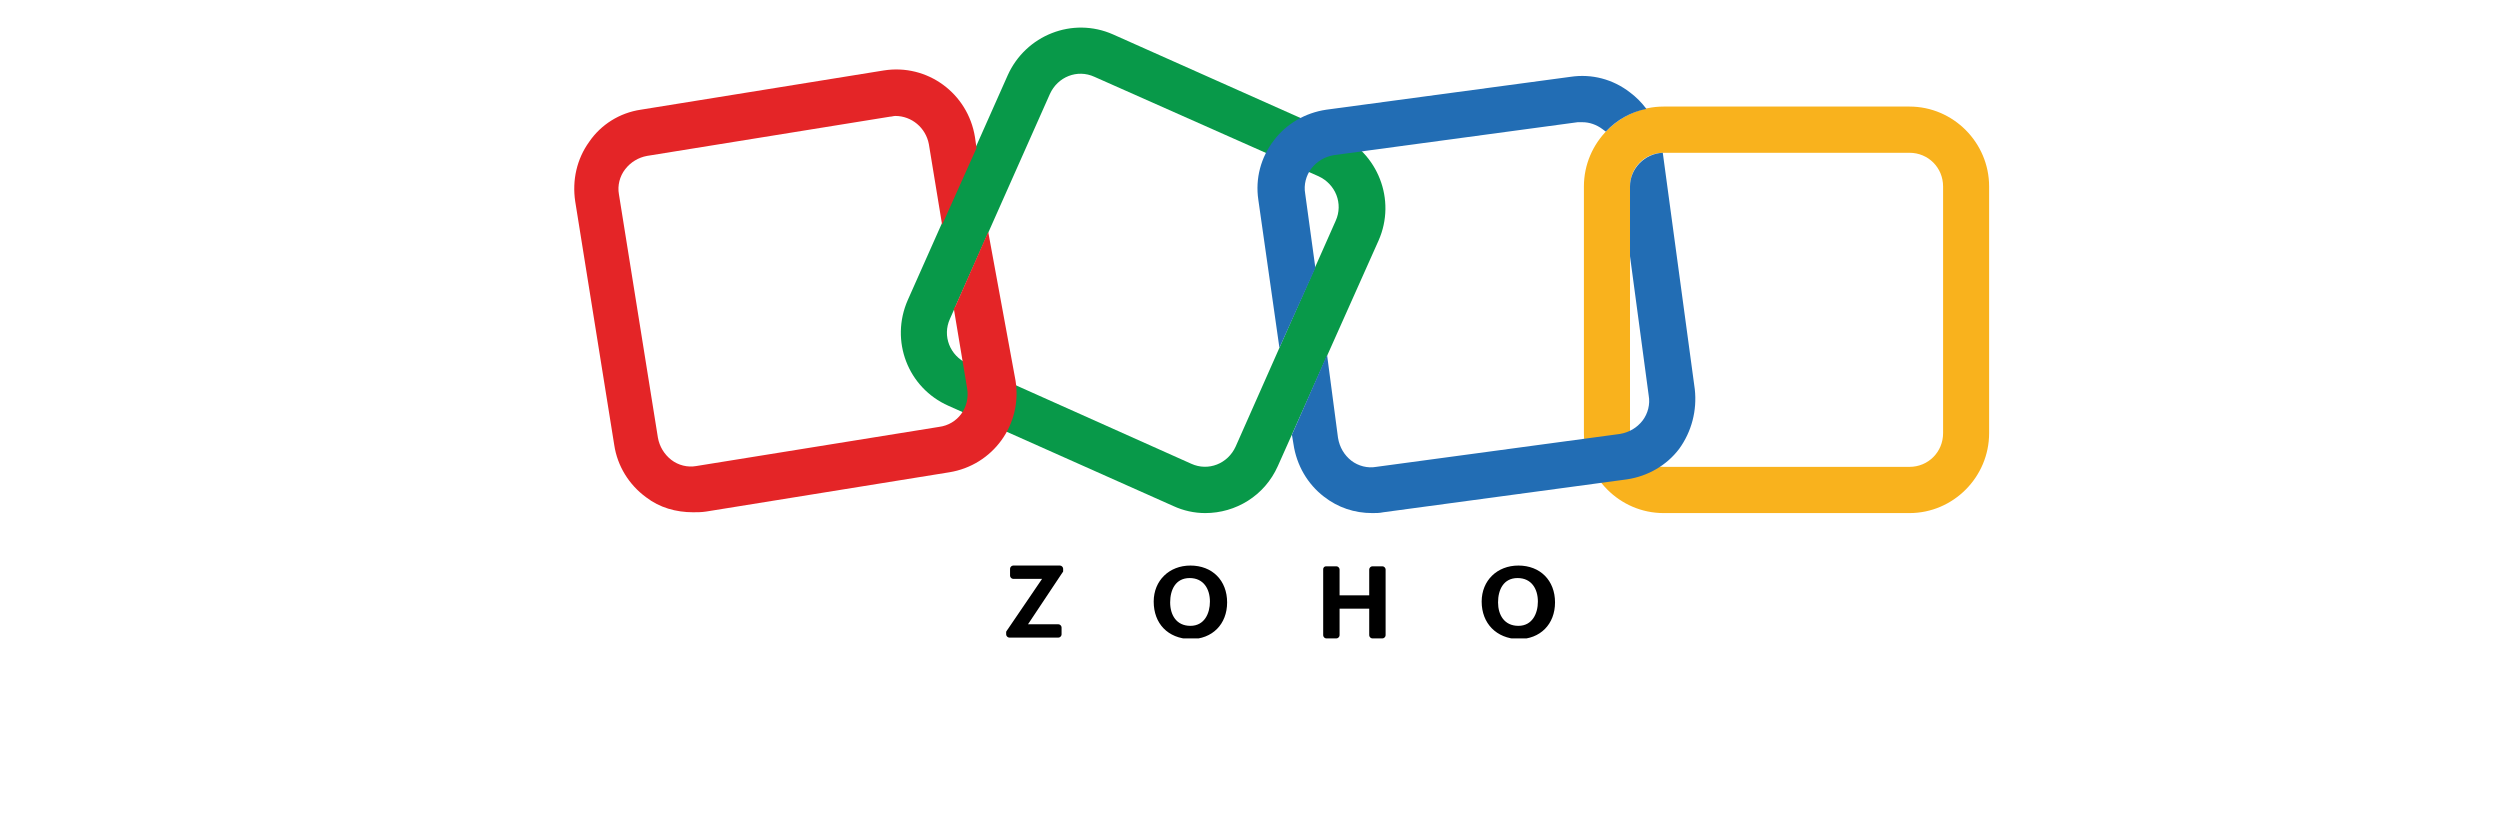 <svg xmlns="http://www.w3.org/2000/svg" xmlns:xlink="http://www.w3.org/1999/xlink" width="178" zoomAndPan="magnify" viewBox="0 0 133.92 50.88" height="58" preserveAspectRatio="xMidYMid meet" version="1.2"><defs><clipPath id="79ff6feeb5"><path d="M 45 1.715 L 76 1.715 L 76 33 L 45 33 Z M 45 1.715 "/></clipPath><clipPath id="22329c9e19"><path d="M 87 6 L 113.391 6 L 113.391 33 L 87 33 Z M 87 6 "/></clipPath><clipPath id="9a1b79cefb"><path d="M 24.352 4 L 53 4 L 53 32 L 24.352 32 Z M 24.352 4 "/></clipPath><clipPath id="9721fd2bb8"><path d="M 51 35 L 56 35 L 56 39.875 L 51 39.875 Z M 51 35 "/></clipPath><clipPath id="fdab86cc68"><path d="M 60 35 L 66 35 L 66 39.875 L 60 39.875 Z M 60 35 "/></clipPath><clipPath id="f27011b6d6"><path d="M 71 35 L 76 35 L 76 39.875 L 71 39.875 Z M 71 35 "/></clipPath><clipPath id="c9a34c03fc"><path d="M 81 35 L 87 35 L 87 39.875 L 81 39.875 Z M 81 35 "/></clipPath></defs><g id="6e96c80fb9"><g clip-rule="nonzero" clip-path="url(#79ff6feeb5)"><path style=" stroke:none;fill-rule:nonzero;fill:#089949;fill-opacity:1;" d="M 64.164 32.047 C 63.484 32.047 62.801 31.898 62.168 31.605 L 48.121 25.344 C 45.586 24.219 44.465 21.281 45.586 18.738 L 51.828 4.699 C 52.949 2.203 55.875 1.027 58.41 2.152 L 72.457 8.414 C 74.941 9.543 76.113 12.477 74.992 15.02 L 68.699 29.109 C 67.871 30.969 66.066 32.047 64.164 32.047 Z M 63.289 28.965 C 64.359 29.453 65.578 28.965 66.066 27.887 L 72.309 13.797 C 72.797 12.723 72.309 11.5 71.238 11.008 L 57.242 4.797 C 56.168 4.305 54.949 4.797 54.461 5.871 L 48.219 19.914 C 47.73 20.988 48.219 22.211 49.293 22.703 Z M 63.289 28.965 "/></g><g clip-rule="nonzero" clip-path="url(#22329c9e19)"><path style=" stroke:none;fill-rule:nonzero;fill:#f9b21d;fill-opacity:1;" d="M 108.152 32.047 L 92.793 32.047 C 90.059 32.047 87.816 29.797 87.816 27.055 L 87.816 11.645 C 87.816 8.906 90.059 6.656 92.793 6.656 L 108.152 6.656 C 110.883 6.656 113.125 8.906 113.125 11.645 L 113.125 27.055 C 113.125 29.797 110.883 32.047 108.152 32.047 Z M 92.793 9.543 C 91.621 9.543 90.695 10.473 90.695 11.645 L 90.695 27.055 C 90.695 28.23 91.621 29.16 92.793 29.16 L 108.152 29.16 C 109.324 29.16 110.25 28.23 110.25 27.055 L 110.25 11.645 C 110.25 10.473 109.324 9.543 108.152 9.543 Z M 92.793 9.543 "/></g><g clip-rule="nonzero" clip-path="url(#9a1b79cefb)"><path style=" stroke:none;fill-rule:nonzero;fill:#e42527;fill-opacity:1;" d="M 50.609 14.484 L 48.559 19.129 C 48.512 19.18 48.512 19.227 48.461 19.277 L 49.293 24.266 C 49.488 25.441 48.707 26.516 47.535 26.664 L 32.371 29.109 C 31.832 29.207 31.25 29.062 30.809 28.719 C 30.371 28.375 30.078 27.887 29.98 27.348 L 27.543 12.133 C 27.445 11.598 27.59 11.008 27.934 10.57 C 28.273 10.129 28.762 9.836 29.297 9.738 L 44.465 7.289 C 44.562 7.289 44.707 7.242 44.805 7.242 C 45.828 7.242 46.707 7.977 46.902 9.004 L 47.73 14.043 L 49.879 9.246 L 49.781 8.562 C 49.34 5.824 46.805 3.965 44.074 4.402 L 28.906 6.852 C 27.59 7.047 26.422 7.781 25.688 8.855 C 24.91 9.934 24.617 11.254 24.812 12.574 L 27.25 27.789 C 27.445 29.109 28.176 30.285 29.25 31.066 C 30.078 31.703 31.102 31.996 32.176 31.996 C 32.418 31.996 32.711 31.996 33.004 31.949 L 48.172 29.5 C 50.902 29.062 52.754 26.516 52.316 23.777 Z M 50.609 14.484 "/></g><path style=" stroke:none;fill-rule:nonzero;fill:#226db4;fill-opacity:1;" d="M 68.797 21.723 L 71.043 16.734 L 70.406 12.086 C 70.309 11.547 70.457 10.961 70.797 10.52 C 71.141 10.078 71.625 9.785 72.211 9.688 L 87.426 7.633 C 87.523 7.633 87.621 7.633 87.719 7.633 C 88.16 7.633 88.598 7.781 88.988 8.074 C 89.035 8.121 89.133 8.172 89.184 8.219 C 89.867 7.488 90.742 6.996 91.719 6.801 C 91.426 6.41 91.086 6.066 90.695 5.773 C 89.621 4.941 88.305 4.602 86.988 4.797 L 71.723 6.852 C 70.406 7.047 69.238 7.73 68.457 8.758 C 67.629 9.836 67.285 11.156 67.48 12.477 Z M 68.797 21.723 "/><path style=" stroke:none;fill-rule:nonzero;fill:#226db4;fill-opacity:1;" d="M 94.742 24.316 L 92.742 9.543 C 91.621 9.59 90.695 10.52 90.695 11.645 L 90.695 16 L 91.863 24.707 C 91.961 25.246 91.816 25.832 91.477 26.273 C 91.133 26.715 90.645 27.008 90.059 27.105 L 74.844 29.16 C 74.309 29.258 73.723 29.109 73.285 28.77 C 72.848 28.426 72.555 27.938 72.457 27.348 L 71.773 22.164 L 69.578 27.152 L 69.676 27.742 C 69.871 29.062 70.555 30.234 71.578 31.02 C 72.457 31.703 73.48 32.047 74.602 32.047 C 74.844 32.047 75.039 32.047 75.285 31.996 L 90.5 29.941 C 91.816 29.746 92.988 29.062 93.766 28.035 C 94.547 26.957 94.887 25.637 94.742 24.316 Z M 94.742 24.316 "/><g clip-rule="nonzero" clip-path="url(#9721fd2bb8)"><path style=" stroke:none;fill-rule:nonzero;fill:#000000;fill-opacity:1;" d="M 51.777 39.383 L 53.973 36.156 L 52.168 36.156 C 52.07 36.156 51.973 36.059 51.973 35.961 L 51.973 35.52 C 51.973 35.422 52.07 35.324 52.168 35.324 L 55.094 35.324 C 55.191 35.324 55.289 35.422 55.289 35.52 L 55.289 35.668 C 55.289 35.715 55.289 35.715 55.242 35.766 L 53.094 38.992 L 54.996 38.992 C 55.094 38.992 55.191 39.09 55.191 39.188 L 55.191 39.629 C 55.191 39.727 55.094 39.824 54.996 39.824 L 51.926 39.824 C 51.828 39.824 51.73 39.727 51.73 39.629 L 51.73 39.48 C 51.73 39.434 51.777 39.383 51.777 39.383 Z M 51.777 39.383 "/></g><g clip-rule="nonzero" clip-path="url(#fdab86cc68)"><path style=" stroke:none;fill-rule:nonzero;fill:#000000;fill-opacity:1;" d="M 60.945 37.574 C 60.945 36.254 61.922 35.324 63.238 35.324 C 64.605 35.324 65.531 36.254 65.531 37.625 C 65.531 38.992 64.605 39.922 63.238 39.922 C 61.824 39.875 60.945 38.945 60.945 37.574 Z M 64.457 37.574 C 64.457 36.793 64.066 36.105 63.191 36.105 C 62.312 36.105 61.973 36.84 61.973 37.625 C 61.973 38.406 62.359 39.09 63.238 39.09 C 64.117 39.09 64.457 38.309 64.457 37.574 Z M 64.457 37.574 "/></g><g clip-rule="nonzero" clip-path="url(#f27011b6d6)"><path style=" stroke:none;fill-rule:nonzero;fill:#000000;fill-opacity:1;" d="M 71.723 35.371 L 72.359 35.371 C 72.457 35.371 72.555 35.469 72.555 35.566 L 72.555 37.184 L 74.406 37.184 L 74.406 35.566 C 74.406 35.469 74.504 35.371 74.602 35.371 L 75.234 35.371 C 75.332 35.371 75.43 35.469 75.43 35.566 L 75.43 39.68 C 75.43 39.777 75.332 39.875 75.234 39.875 L 74.602 39.875 C 74.504 39.875 74.406 39.777 74.406 39.68 L 74.406 38.016 L 72.555 38.016 L 72.555 39.68 C 72.555 39.777 72.457 39.875 72.359 39.875 L 71.723 39.875 C 71.625 39.875 71.531 39.777 71.531 39.68 L 71.531 35.566 C 71.531 35.422 71.625 35.371 71.723 35.371 Z M 71.723 35.371 "/></g><g clip-rule="nonzero" clip-path="url(#c9a34c03fc)"><path style=" stroke:none;fill-rule:nonzero;fill:#000000;fill-opacity:1;" d="M 81.43 37.574 C 81.43 36.254 82.402 35.324 83.723 35.324 C 85.086 35.324 86.012 36.254 86.012 37.625 C 86.012 38.992 85.086 39.922 83.723 39.922 C 82.355 39.875 81.43 38.945 81.43 37.574 Z M 84.941 37.574 C 84.941 36.793 84.551 36.105 83.672 36.105 C 82.793 36.105 82.453 36.84 82.453 37.625 C 82.453 38.406 82.844 39.09 83.723 39.09 C 84.598 39.09 84.941 38.309 84.941 37.574 Z M 84.941 37.574 "/></g></g></svg>